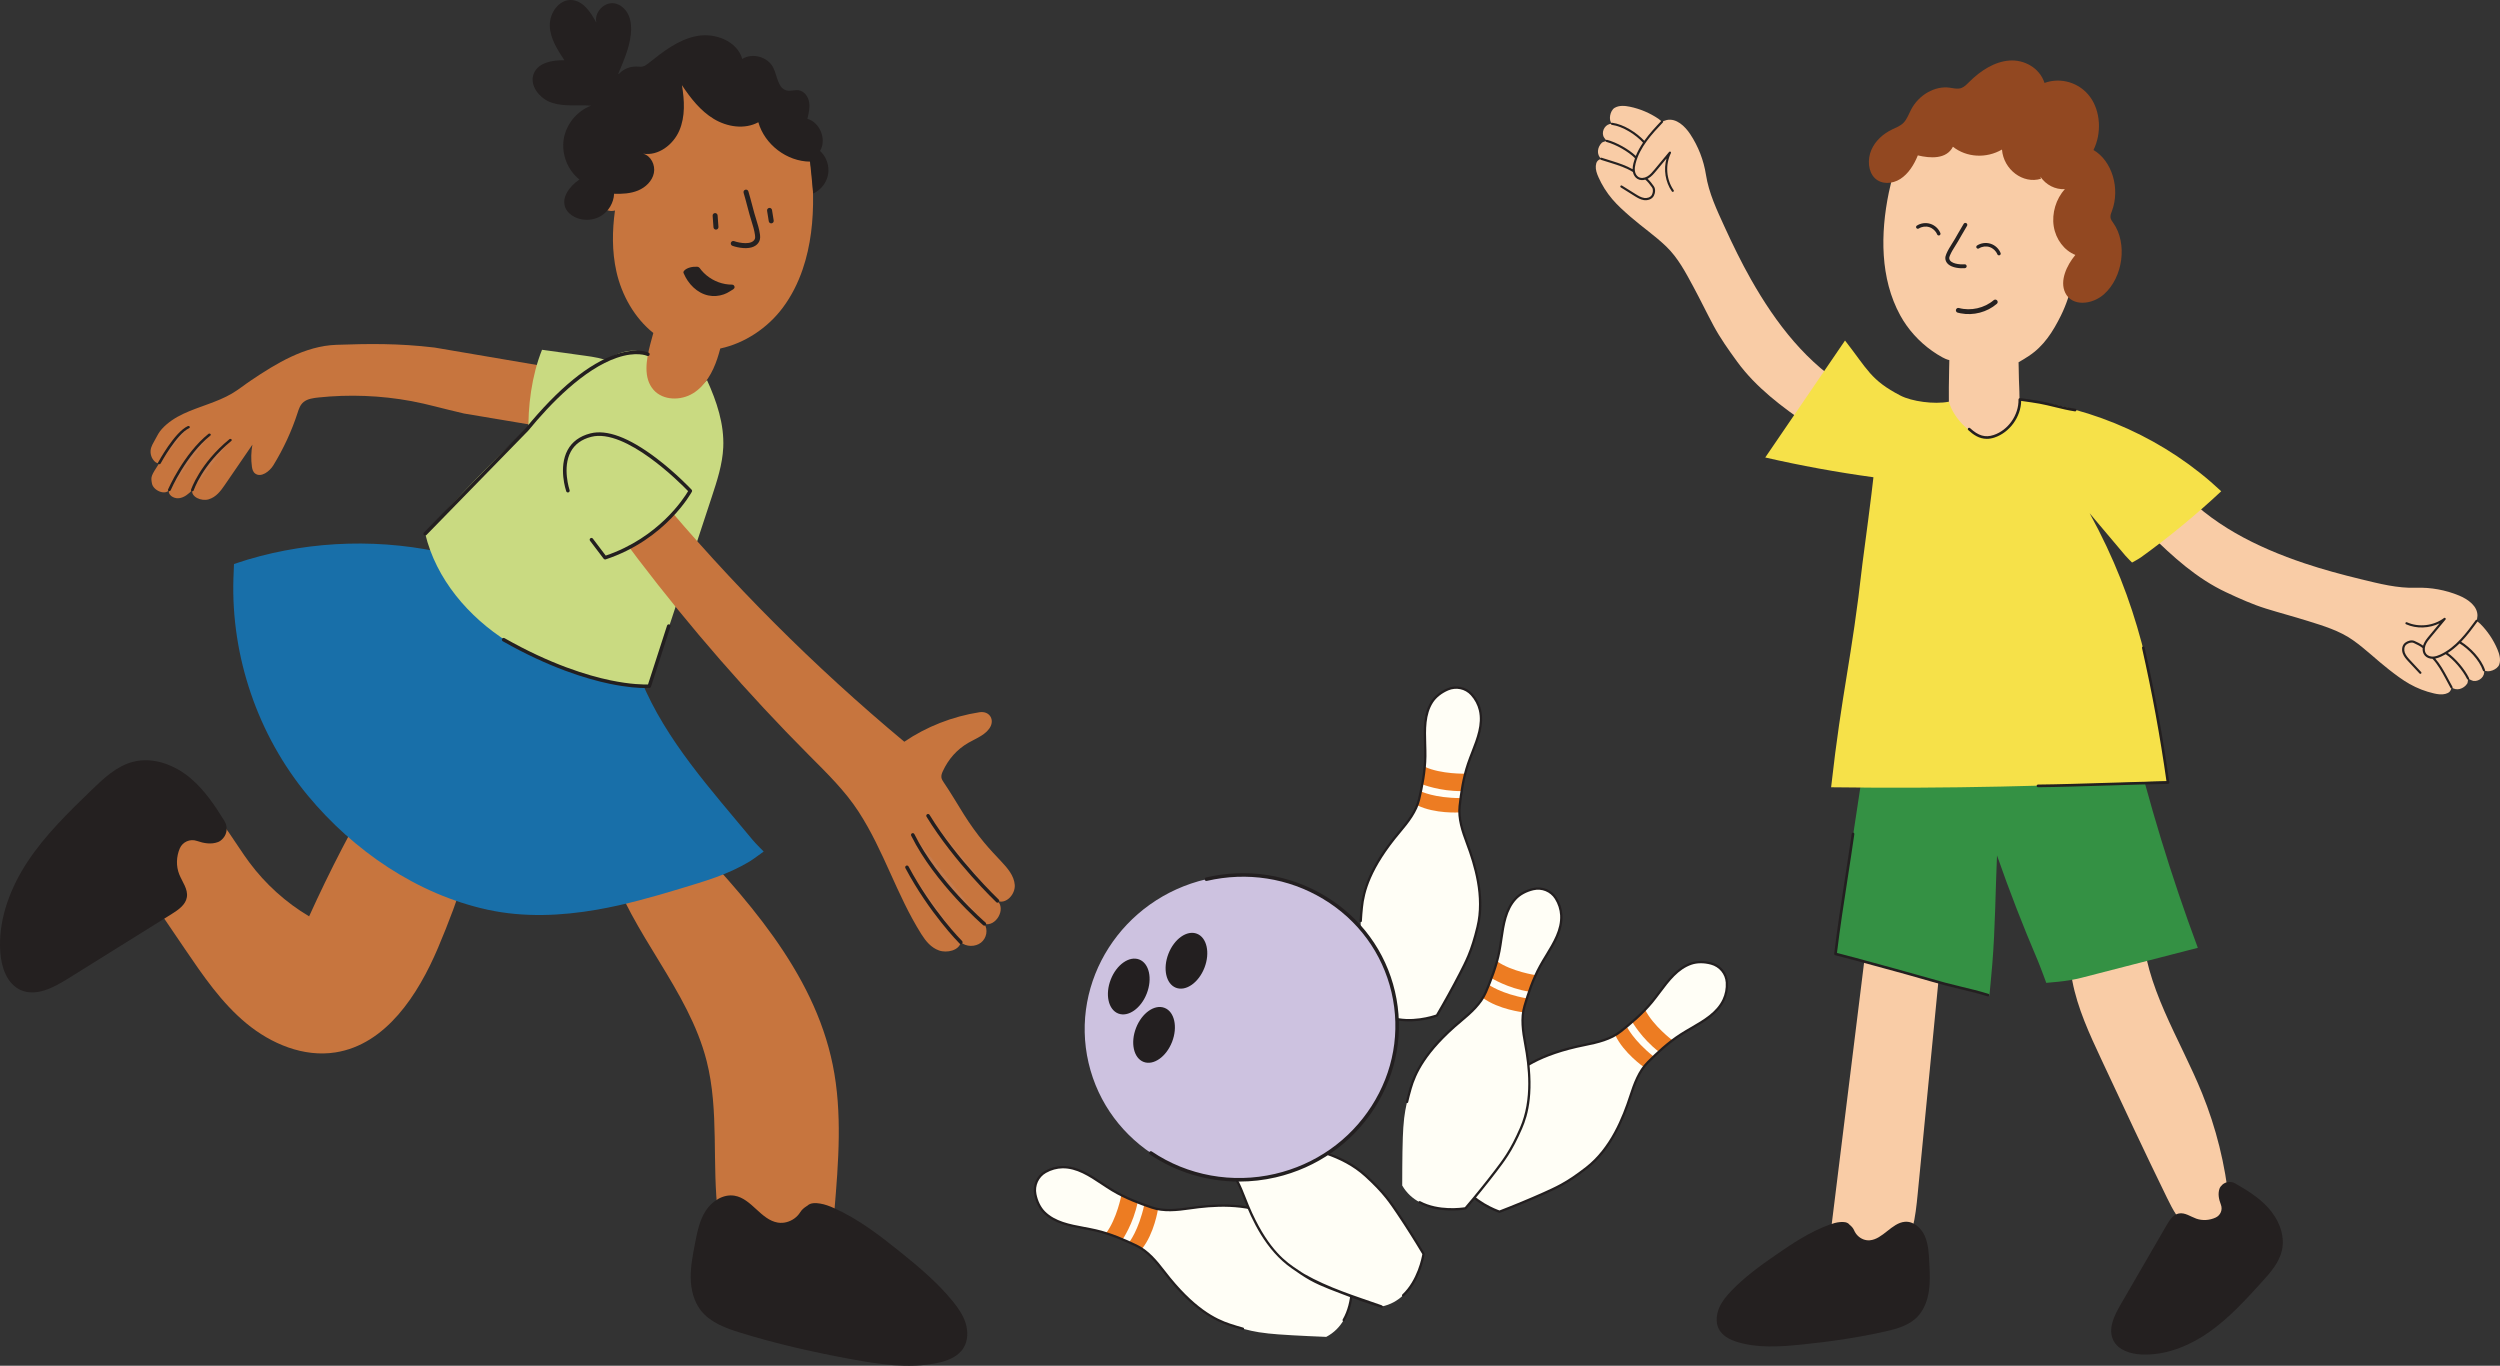 <?xml version="1.0" encoding="UTF-8"?>
<svg id="Layer_2" xmlns="http://www.w3.org/2000/svg" viewBox="0 0 2500 1365.72">
  <rect x="0" y="0" width="2500" height="1365.72" fill="#333333" stroke="none"/>
  <defs>
    <style>
      .cls-1 {
        fill: #c7753e;
      }

      .cls-2 {
        fill: #f9cca6;
      }

      .cls-3 {
        fill: #186fa9;
      }

      .cls-4 {
        fill: #231f20;
      }

      .cls-5 {
        fill: #924821;
      }

      .cls-6 {
        fill: #349144;
      }

      .cls-7 {
        fill: #252121;
      }

      .cls-8 {
        fill: #ed7c22;
      }

      .cls-9 {
        fill: #c57b4d;
      }

      .cls-10 {
        fill: #242020;
      }

      .cls-11 {
        fill: #c9da81;
      }

      .cls-12 {
        fill: #f6e149;
      }

      .cls-13 {
        fill: #242021;
      }

      .cls-14 {
        fill: #fffef6;
      }

      .cls-15 {
        fill: #cdc2e0;
      }
    </style>
  </defs>
  <g id="Layer_1-2" data-name="Layer_1">
    <g>
      <g>
        <g>
          <path class="cls-1" d="M464.08,413.52c-22.13-5.07-36.35-9.4-52.7-12.42-30.46-5.63-62.06-6.87-93.01-3.61-5.26.55-10.86,1.38-14.68,4.46-3.54,2.85-4.87,7.06-6.15,11.03-5.87,18.08-13.99,35.63-24.18,52.3-3.67,6-12.27,12.73-18.24,8.22-2.26-1.71-2.88-4.45-3.23-6.99-.99-7.27-.81-14.65.53-21.88-9.22,13.46-18.44,26.93-27.67,40.39-3.98,5.81-8.56,12.06-16.08,14.3-7.52,2.24-17.98-2.67-16.32-9.23-3.65,3.59-7.78,7.41-13.34,8.12s-11.99-3.92-9.71-8.24c-4.51,5.73-16.07.31-17.35-6.47-1.34-7.07-.79-7.69,7.37-20.44-1.68.54-3.49-.49-4.66-1.63-3.06-2.97-4.38-7.05-4.05-10.97.35-4.22,2.8-7.56,4.74-11.29s3.66-7.02,6.56-10.24c5.71-6.33,13.38-11.38,21.6-15.21,15.72-7.34,33.53-11.44,48.26-20.1,6.88-4.04,12.92-8.99,19.48-13.39,24.77-16.63,53.52-34.34,85.19-35.42s61.39-1.64,98.12,2.74l112.92,19.24-9.15,59.18-74.24-12.45Z"/>
          <path class="cls-1" d="M759.53,1247.1c-3.66-.33-7.32-.75-10.96-1.26-8.4-1.19-17.36-3.21-23.03-9.52-5-5.57-6.44-13.4-7.38-20.82-6.52-51.39,1.23-104.47-11.56-154.66-18.17-71.29-75.17-127.12-97.26-197.3-2.48-7.86-4.26-17.2.78-23.73,2.96-3.84,7.71-5.82,12.33-7.3,17.69-5.68,38.26-10.28,56.35-6.02,65.99,69.57,134.78,144.36,153.93,238.32,9.76,47.9,5.73,97.41,1.66,146.13-.85,10.12-2.17,21.25-9.69,28.08-5.72,5.19-13.81,6.69-21.49,7.57-14.49,1.65-29.15,1.82-43.67.52Z"/>
          <path class="cls-1" d="M133.22,870.22c-3.46-6.9-6.26-14.07-7.92-21.63-4.03-18.38.24-39.88,15.27-51.2,19.01-14.31,47.4-6.94,65.43,8.59,18.03,15.53,29.15,37.37,43.36,56.46,16.12,21.67,36.55,40.11,59.76,53.92,20.64-45.6,43.71-90.1,69.09-133.24,12.61-21.43,30.17-45.1,55.03-44.93,26.24.18,43.24,26.64,52.31,51.79-8.19,53.43-26.45,108.16-47.56,157.92-19.92,46.96-52.08,96.52-102.46,104.49-31.84,5.04-64.36-8.51-89.19-29.06-24.83-20.55-43.28-47.6-61.39-74.27-11.42-16.82-22.84-33.63-34.26-50.45-6.23-9.17-12.53-18.51-17.48-28.4Z"/>
          <path class="cls-3" d="M449.5,554.39c44.76,64.33,114.92,110.47,191.73,126.08,24.78,60.22,69.91,109.28,111.41,159.46,3.01,3.64,11.04,11.58,11.04,11.58,0,0-10.57,7.89-14.2,10.06-22.42,13.4-44.8,19.64-69.35,27.11-27.28,8.31-54.8,16.04-82.91,20.96-36.17,6.33-73.59,7.92-109.47.11-70.84-15.42-134.41-59.19-180.04-114.31-49.86-60.22-76.8-138.96-74.28-217.1.15-4.52.55-14.28.55-14.28,0,0,9.67-3.26,13.68-4.45,65.37-19.44,135.88-21.28,202.17-5.28"/>
          <path class="cls-11" d="M593.18,422.74c-19.79,10.06-42.61,14.19-64.65,11.39-.91-27.45,3.24-58.85,13.49-84.34,14.26,1.97,28.52,3.94,42.78,5.91,8.9,1.23,17.98,2.51,26,6.54,8.03,4.03,14.95,11.37,16.05,20.28,1.47,11.97-7.59,22.63-17.2,29.92-5.17,3.92-10.69,7.36-16.47,10.3Z"/>
          <path class="cls-11" d="M563.69,668.33c-19.51-6.82-38.29-15.44-55.79-26.46-39.38-24.78-71.9-62.86-82.69-108.12,49.67-56.02,103.12-108.69,159.87-157.52,18.57-15.98,41.04-33.16,62.83-21.96,2.23,8.46,3.13,20.54,7.87,27.89,4.74,7.36,12.42,13.37,21.16,13.84,11.66.63,21.41-8.24,30.07-15.89,9.68,21.21,17.32,44.06,16.24,67.35-.79,16.9-6.13,33.22-11.42,49.29-19.85,60.28-39.69,120.55-59.54,180.83-1.15,3.49-2.67,8.57-2.67,8.57-2.23.96-8.13.86-10.53.48-25.53-4.07-51.03-9.79-75.42-18.31Z"/>
          <path class="cls-1" d="M609.45,498.52c-8.57-4.11-8.58-17.85-1.31-23.97s18.44-5.46,26.83-.98,14.63,12.01,20.71,19.32c75.09,90.28,158.42,173.69,248.63,248.85,21.97-15,48.07-25.26,75.05-29.49,9.51-1.49,14.78,6.26,11.38,13.8-1.81,4.01-5.54,7.24-9.6,9.78-4.06,2.54-8.53,4.52-12.7,6.92-11.48,6.61-20.03,16.38-25.57,28.36-.93,2.01-1.78,4.19-1.46,6.38.27,1.85,1.36,3.48,2.41,5.02,7.13,10.48,13.39,21.31,20.12,32.03,6.11,9.74,13.12,19.51,20.48,28.34,5.21,6.25,10.89,12.25,16.48,18.19,6.43,6.83,13.18,14.47,13.85,23.83s-8.56,19.55-17.24,16.01c8.64,8.37-1.65,26.08-13.14,22.99,3.83,5.76,2.31,14.24-3.37,18.71s-14.91,4.34-20.2-.37c-1.67,8.25-13.88,11.03-21.81,8.21s-13.24-9.3-17.71-16.42c-25-39.82-37.1-82.84-62.66-122.29-13.64-21.05-31.83-38.69-49.53-56.47-61.37-61.67-118.65-127.4-171.36-196.63-17.07-22.42-34.46-47.7-32.99-75.84"/>
          <path class="cls-1" d="M778.08,92.14c-8.85-8.97-19.79-15.87-31.77-19.81-13.63-4.48-30.59-5.19-44.62-2.11-14.67,3.22-27.62,12.04-38.21,22.41-3.55,3.48-6.89,7.19-9.99,11.08-15.27,19.1-23.63,42.75-30.01,66.36-6.74-5.02-17.7-2.82-23.53,3.24s-7.28,15.54-4.75,23.55c2.67,8.45,11.33,16.26,19.78,13.61-2.82,20.41-3.04,41.02,1.42,61.06,5.28,23.71,18.21,46.51,36.93,61.46-1.07,3.62-2.03,7.28-2.98,10.91-4.04,15.55-7.4,34.05,3.29,46.05,9.53,10.7,27.24,10.87,39.44,3.34,12.2-7.53,19.63-20.91,24.17-34.51,1.13-3.39,2.12-6.83,3.03-10.28,24.49-5.22,47.48-20.57,62.61-40.94,8.68-11.68,15.15-24.66,19.82-38.36,8-23.45,10.75-49.03,10.34-73.95-.61-37.2-8.84-76.64-34.98-103.12Z"/>
          <path class="cls-10" d="M807.34,1205.73c3.27-3.22,8.57-2.84,12.81-2.16,4.8.77,9.39,2.53,13.81,4.5,24.18,10.77,45.41,27.08,66.03,43.67,18.71,15.05,37.26,30.57,52.46,49.16,5.47,6.69,10.56,13.92,13.16,22.16s2.42,17.71-2.18,25.03c-5.73,9.12-16.9,13.15-27.48,15.17-28,5.36-56.88,1.03-84.92-4.13-37.32-6.87-74.41-15.22-110.66-26.43-14.67-4.54-30.04-10.12-39.49-22.22-7.12-9.11-9.98-20.97-10.17-32.54-.19-11.56,2.09-23.01,4.28-34.37,2.19-11.33,4.42-23,10.66-32.7s17.56-17.1,28.94-15.16c17.02,2.9,26.3,24.17,43.35,26.9,5.71.91,11.66-.74,16.33-4.08,2.36-1.69,4.41-3.82,5.94-6.29s3.56-4.2,6.03-5.84c.36-.24.73-.47,1.11-.68"/>
          <path class="cls-10" d="M.02,946.48c-.57-29.98,10.89-59.5,27.46-84.64,17.72-26.89,41.06-49.52,64.2-71.91,12.16-11.76,25.09-23.97,41.48-28.16,20.11-5.14,41.76,3.16,57.58,16.6,13.87,11.78,24.11,27.08,33.71,42.61,3.35,5.41,2.89,12.42-1.28,17.22-1.53,1.76-3.29,3.17-5.15,3.86-6.84,2.56-14.16,1.28-21.22-1.16-6.79-2.35-14.28,1-17.07,7.63-3.42,8.13-3.78,17.59-.5,25.79,3.03,7.58,8.93,14.78,7.64,22.84-1.22,7.63-8.41,12.63-14.98,16.72-34.75,21.65-69.49,43.31-104.24,64.96-14.31,8.92-31.8,18.12-47.15,11.13-13.5-6.15-19.06-22.46-20.18-37.25-.16-2.08-.25-4.16-.29-6.24Z"/>
          <path class="cls-10" d="M619.13,73.67c4.45-4.69,10.95-7.35,17.4-7.13,2.12.07,4.27.43,6.33-.07,2.18-.53,4.01-1.96,5.77-3.35,14.58-11.59,29.9-23.65,48.2-27.1,18.3-3.46,40.33,5,45.43,22.92,10.28-6.45,25.72-2.06,31.07,8.83,4.08,8.32,4.54,20.81,13.6,22.77,3.8.82,7.77-.86,11.62-.31,5.6.8,9.6,6.25,10.58,11.82s-.39,11.25-1.75,16.74c12.76,3.7,19.47,20.73,12.67,32.14,6.3,5.73,9.45,14.72,8.1,23.13-1.35,8.41-7.15,15.97-14.92,19.44-1.06-10.62-2.12-21.24-3.18-31.86-23.23-.21-45.34-17.05-51.71-39.39-13.71,7.43-31.22,4.74-44.56-3.34-13.34-8.07-23.21-20.75-31.84-33.73,2.54,15.19,3.46,31.34-2.65,45.48s-21,25.46-36.2,23.01c7.88,2.08,12.43,11.38,10.79,19.37s-8.23,14.29-15.75,17.43c-7.52,3.14-15.89,3.56-24.03,3.29-.37,9.04-5.57,17.74-13.36,22.34-7.79,4.6-17.92,4.97-26.01.94-3.98-1.98-7.56-5.09-9.3-9.18-4.48-10.53,4.51-21.92,13.99-28.34-11.84-9.41-18.06-25.4-15.7-40.33,2.36-14.93,13.22-28.22,27.38-33.52-13.08-.98-26.61,1.16-39.09-2.87-12.48-4.04-23.4-17.85-18-29.8,4.8-10.63,18.73-12.99,30.4-12.73-6.97-10.51-14.18-21.75-14.62-34.35S558.72-.56,571.32.02c11.79.54,19.43,12.26,25.04,22.64-2.42-10.13,7.76-21.03,18.03-19.32,6.29,1.05,11.5,5.94,14.13,11.75s3,12.42,2.37,18.77c-1.43,14.41-7.64,27.86-13.2,41.26.03-.28.06-.55.09-.83"/>
          <path class="cls-11" d="M567.92,489.6c-4.52-13.26-6.12-27.32.9-38.94,9.17-15.17,30.2-19.48,47.25-14.62,17.05,4.86,31.04,16.78,44.45,28.37,8.48,7.33,16.96,14.66,25.43,21.99,1.84,1.59,3.75,3.3,4.9,5.38-19.25,30.18-50.95,55.29-84.99,65.53-12.21-16.8-22.92-34.69-31.97-53.38-2.21-4.56-4.3-9.39-5.99-14.34Z"/>
          <g>
            <path class="cls-9" d="M997.51,900.92s-41.54-39.48-69.48-85.15"/>
            <path class="cls-4" d="M997.51,902.69c-.44,0-.88-.16-1.22-.49-.42-.4-42.03-40.16-69.77-85.51-.51-.84-.25-1.93.59-2.44.84-.51,1.93-.25,2.44.59,27.49,44.94,68.77,84.4,69.19,84.79.71.68.74,1.8.06,2.51-.35.37-.82.55-1.29.55Z"/>
          </g>
          <g>
            <path class="cls-9" d="M984.37,923.9s-47.77-40.89-71.59-89"/>
            <path class="cls-4" d="M984.37,925.68c-.41,0-.82-.14-1.15-.43-.48-.41-48.32-41.68-72.03-89.56-.43-.88-.08-1.95.8-2.38.88-.43,1.94-.08,2.38.8,23.38,47.21,70.68,88.03,71.16,88.43.75.64.83,1.76.19,2.5-.35.41-.85.62-1.35.62Z"/>
          </g>
          <g>
            <path class="cls-9" d="M960.8,942.25s-29.63-29.53-53.84-74.97"/>
            <path class="cls-4" d="M960.8,944.03c-.45,0-.91-.17-1.25-.52-.3-.3-30.1-30.24-54.15-75.4-.46-.87-.13-1.94.73-2.4.87-.46,1.94-.13,2.4.73,23.79,44.66,53.23,74.26,53.53,74.55.69.69.7,1.82,0,2.51-.35.35-.8.52-1.26.52Z"/>
          </g>
          <path class="cls-4" d="M425.2,535.53c-.45,0-.9-.17-1.24-.5-.7-.69-.72-1.81-.03-2.51l101.63-104.17c32.86-40.04,63.4-64.98,90.8-74.13,20.86-6.96,31.86-1.76,32.32-1.54.88.43,1.24,1.5.81,2.38-.43.88-1.49,1.24-2.37.81-.21-.1-10.58-4.78-30.13,1.88-33.19,11.31-66.57,45.89-88.73,72.9-.03.04-.07.08-.1.11l-101.69,104.22c-.35.36-.81.54-1.27.54Z"/>
          <path class="cls-4" d="M605.1,559.46c-.55,0-1.07-.25-1.42-.7l-13.65-17.99c-.59-.78-.44-1.9.34-2.49.78-.59,1.9-.44,2.49.34l12.88,16.98c53.02-18.03,78.2-57.37,82.38-64.47-7.68-7.96-62.54-63.2-96.98-54.28-9.55,2.47-16.41,7.48-20.4,14.89-8.63,16.01-1.22,38.15-1.15,38.37.32.93-.18,1.94-1.11,2.26-.93.32-1.94-.18-2.26-1.11-.33-.96-7.97-23.84,1.38-41.2,4.48-8.31,12.09-13.91,22.64-16.64,16.47-4.26,38.58,3.96,65.72,24.44,20,15.09,35.5,31.63,35.65,31.8.52.55.63,1.38.27,2.05-.25.47-25.93,47.7-86.23,67.68-.18.06-.37.09-.56.09Z"/>
          <path class="cls-4" d="M645.4,688.05c-5.88,0-17.98-.58-35.57-4.23-23.11-4.8-60.44-16.08-107.07-42.58-.85-.48-1.15-1.57-.67-2.42.48-.85,1.57-1.15,2.42-.67,46.12,26.21,83.01,37.38,105.83,42.14,20.67,4.31,33.84,4.28,37.68,4.15l19.04-58.87c.3-.93,1.3-1.45,2.24-1.14.93.3,1.45,1.3,1.14,2.24l-19.42,60.04c-.22.68-.83,1.16-1.54,1.22-.17.01-1.56.12-4.09.12Z"/>
          <g>
            <path class="cls-7" d="M743.23,248.05c-4.1-.28-8.11-1.27-10.81-2.24-1.3-.47-1.97-1.89-1.5-3.19.47-1.3,1.89-1.97,3.19-1.5,5.56,2,17.94,4.12,20.69-2.11.49-1.11.38-2.59.18-4.03-.64-4.75-2.05-9.28-3.55-14.07-.64-2.06-1.31-4.2-1.9-6.33-.76-2.75-1.49-5.5-2.21-8.26-1.17-4.44-2.37-9.03-3.72-13.49-.4-1.32.35-2.71,1.67-3.11,1.32-.4,2.71.35,3.11,1.67,1.37,4.54,2.59,9.18,3.77,13.66.72,2.73,1.44,5.47,2.19,8.2.57,2.06,1.22,4.15,1.86,6.18,1.49,4.78,3.04,9.73,3.73,14.89.28,2.06.43,4.47-.56,6.71-1.37,3.11-4.76,6.86-13.09,7.1-1.01.03-2.03,0-3.05-.07Z"/>
            <path class="cls-7" d="M771.06,223.36c-1.13-.08-2.1-.92-2.29-2.09l-1.69-10.49c-.22-1.36.71-2.64,2.07-2.86,1.36-.22,2.64.71,2.86,2.07l1.69,10.49c.22,1.36-.71,2.64-2.07,2.86-.19.03-.38.04-.57.03Z"/>
            <path class="cls-7" d="M715.79,229.61c-1.22-.08-2.22-1.05-2.31-2.31l-.85-11.55c-.1-1.37.93-2.57,2.3-2.67,1.38-.1,2.57.93,2.67,2.3l.85,11.55c.1,1.37-.93,2.57-2.3,2.67-.12,0-.24,0-.36,0Z"/>
            <path class="cls-7" d="M730.03,291.27c-1.95,1.29-4.06,2.33-6.26,3.11-4.91,1.74-10.3,2.17-15.41,1.09-11.24-2.36-20.2-11.54-24.66-22.12-.16-.37-.31-.76-.29-1.17.03-.53.35-1,.7-1.41,2.89-3.31,8.97-4.32,13.15-4.01,2.16.16,2.76,1.85,4.15,3.51,1.53,1.84,3.24,3.52,5.08,5.05,7.11,5.87,16.31,9.37,25.57,9.31,1.38-.01,2.5,1.1,2.51,2.48.02,2.02-2.63,2.84-4.03,3.82-.17.12-.34.23-.51.35Z"/>
          </g>
          <g>
            <path class="cls-9" d="M192.35,490.1s8.28-25.64,38.02-50.03"/>
            <path class="cls-10" d="M192.35,491.27c-.12,0-.24-.01-.37-.04-.74-.17-1.18-.81-.98-1.44.08-.26,8.72-26.23,38.39-50.57.55-.45,1.43-.44,1.97.02.54.46.53,1.2-.02,1.66-29.09,23.86-37.56,49.25-37.64,49.5-.17.52-.73.86-1.34.86Z"/>
          </g>
          <g>
            <path class="cls-9" d="M169.3,489.98s15.23-35.36,40.1-55.25"/>
            <path class="cls-10" d="M169.3,491.15c-.16,0-.32-.02-.47-.07-.72-.22-1.1-.89-.84-1.5.15-.36,15.63-35.85,40.45-55.7.56-.45,1.44-.43,1.97.04.53.47.51,1.21-.05,1.66-24.34,19.47-39.6,54.44-39.75,54.8-.21.48-.74.77-1.31.77Z"/>
          </g>
          <g>
            <path class="cls-9" d="M159.33,463.06s16.13-29.88,29.11-35.91"/>
            <path class="cls-10" d="M159.33,464.23c-.19,0-.39-.03-.57-.11-.7-.27-1.01-.96-.69-1.55.67-1.23,16.47-30.3,29.7-36.45.67-.31,1.52-.11,1.89.46.37.57.13,1.28-.54,1.59-12.43,5.78-28.36,35.08-28.52,35.37-.23.43-.74.69-1.27.69Z"/>
          </g>
        </g>
        <g>
          <g>
            <path class="cls-14" d="M1326.23,1336.88s-32.02-1.25-48-2.51c-6.45-.51-12.91-1.09-19.3-2.12-9.96-1.6-19.7-4.39-29.28-7.55-27.09-8.95-48.13-30.42-65.5-53.05-7.77-10.12-16.26-20.51-27.78-26-13.05-6.23-26.45-11.92-40.53-15.19-18.06-4.19-38.54-5.07-51.63-18.2-4.59-4.61-7.56-11.15-8.9-17.96-1.74-8.88,2.24-17.87,10.1-22.36,5.2-2.97,11.12-4.66,17.1-4.75,18.54-.28,33.83,13.38,49.69,22.97,12.37,7.48,25.95,12.75,39.64,17.38,12.09,4.09,25.41,2.58,38.04.74,28.23-4.11,58.29-4.81,83.94,7.67,9.07,4.41,18,9.21,26.25,15.01,5.3,3.72,10.33,7.81,15.31,11.94,12.33,10.23,24.38,20.8,36.15,31.68,0,0,6.69,45.55-25.31,62.31Z"/>
            <path class="cls-8" d="M1121.36,1195.21s-4.45,23.57-15.34,38.03c0,0,13.68,4.77,16.59,6.16,0,0,10.68-15.67,15.03-37.02,0,0-15.12-6.61-16.27-7.18Z"/>
            <path class="cls-8" d="M1129.18,1242.29s9.46-11.83,15.08-37.43c0,0,6.47,2.49,13.75,4.25,0,0-3.72,24.49-16.04,39.71l-12.79-6.53Z"/>
            <path class="cls-4" d="M1348.12,1313.64c-.97,2.38-2.1,4.73-3.44,7.01-.32.55-1.03.74-1.59.42-.55-.32-.74-1.03-.42-1.59,10.5-17.98,8.16-41.05,7.76-44.35-11.6-10.72-23.64-21.26-35.79-31.35-4.48-3.72-9.72-8.01-15.24-11.89-7.11-4.99-15.15-9.59-26.09-14.91-27.9-13.58-60.88-10.82-83.27-7.57-12.83,1.87-26.38,3.34-38.58-.79-12.3-4.17-26.66-9.5-39.87-17.49-3.46-2.09-6.94-4.41-10.3-6.64-12.1-8.05-24.61-16.37-38.77-16.16-5.7.09-11.42,1.68-16.55,4.6-7.36,4.2-11.19,12.69-9.53,21.13,1.38,7.03,4.42,13.19,8.58,17.36,10,10.03,24.77,12.79,39.05,15.46,3.97.74,8.08,1.51,12.02,2.42,15.04,3.49,29.05,9.68,40.77,15.28,11.62,5.55,20.3,16.06,28.2,26.34,28.75,37.46,50.83,47.99,64.94,52.66,4.87,1.61,9.2,2.92,13.22,4.02.62.17.98.81.82,1.42-.17.62-.81.98-1.42.82-4.07-1.11-8.43-2.43-13.34-4.06-30.07-9.94-52.1-35.26-66.06-53.45-8.04-10.48-16.19-20.33-27.36-25.66-11.61-5.54-25.48-11.67-40.29-15.11-3.88-.9-7.97-1.66-11.92-2.4-14.63-2.73-29.76-5.56-40.27-16.11-4.48-4.49-7.75-11.08-9.22-18.56-1.85-9.41,2.44-18.89,10.66-23.59,5.46-3.12,11.57-4.81,17.66-4.91,14.89-.23,27.7,8.3,40.09,16.55,3.35,2.23,6.8,4.53,10.22,6.59,13.02,7.87,27.23,13.15,39.41,17.28,11.72,3.97,24.43,2.59,37.5.69,47.36-6.89,70.97,1.14,84.61,7.78,11.05,5.37,19.19,10.03,26.41,15.1,5.59,3.93,10.87,8.25,15.39,12,12.29,10.2,24.47,20.88,36.19,31.72.19.18.32.42.36.68.14.94,2.92,20.81-4.56,39.24Z"/>
          </g>
          <g>
            <path class="cls-14" d="M1381.62,1306.51s-30.36-10.26-45.32-16c-6.05-2.32-12.07-4.7-17.91-7.5-9.1-4.35-17.65-9.79-25.94-15.53-23.45-16.25-37.55-42.8-47.8-69.43-4.58-11.91-9.79-24.27-19.28-32.8-10.75-9.67-21.99-18.93-34.57-26.05-16.13-9.13-35.53-15.77-44.36-32.07-3.1-5.72-4.1-12.84-3.45-19.74.85-9.01,7.2-16.5,16.01-18.58,5.82-1.37,11.99-1.32,17.75.28,17.86,4.98,28.66,22.41,41.15,36.1,9.75,10.68,21.28,19.57,33.1,27.9,10.43,7.35,23.64,9.67,36.27,11.48,28.24,4.06,57.26,11.89,78.33,31.12,7.45,6.8,14.65,13.93,20.92,21.83,4.03,5.07,7.7,10.41,11.3,15.79,8.93,13.31,17.5,26.85,25.7,40.62,0,0-6.48,45.58-41.91,52.59Z"/>
            <path class="cls-8" d="M1225.26,1112.64s-10.94,21.34-25.49,32.13c0,0,11.77,8.44,14.16,10.61,0,0,14.68-12,24.89-31.25,0,0-12.63-10.62-13.57-11.49Z"/>
            <path class="cls-8" d="M1219.42,1160.01s12.43-8.66,25.06-31.63c0,0,5.5,4.22,11.98,7.97,0,0-10.51,22.44-26.62,33.54l-10.42-9.89Z"/>
          </g>
          <g>
            <path class="cls-14" d="M1370.62,1004.07s-5.63-31.55-7.81-47.42c-.88-6.41-1.69-12.85-2.06-19.31-.57-10.07.07-20.18,1.12-30.21,2.95-28.38,19.42-53.52,37.81-75.33,8.23-9.75,16.55-20.27,19.46-32.7,3.29-14.08,5.99-28.39,6.17-42.84.23-18.54-3.29-38.74,6.73-54.33,3.52-5.47,9.27-9.77,15.64-12.53,8.3-3.6,17.93-1.64,24,5.08,4.01,4.44,6.93,9.86,8.3,15.69,4.24,18.05-5.83,35.91-11.81,53.46-4.66,13.69-6.9,28.07-8.5,42.44-1.41,12.68,2.92,25.38,7.41,37.32,10.05,26.7,17.17,55.91,10.46,83.64-2.37,9.8-5.15,19.55-9.05,28.85-2.5,5.97-5.42,11.76-8.39,17.51-7.36,14.23-15.1,28.27-23.21,42.08,0,0-43.06,16.28-66.28-11.39Z"/>
            <path class="cls-8" d="M1465.19,773.65s-23.98.69-40.43-6.85c0,0-1.73,14.38-2.47,17.52,0,0,17.59,7.08,39.38,6.76,0,0,3.22-16.19,3.53-17.43Z"/>
            <path class="cls-8" d="M1420.87,791.35s13.58,6.72,39.78,6.72c0,0-1.05,6.85-1.21,14.34,0,0-24.72,1.6-42.22-7.17l3.65-13.89Z"/>
            <path class="cls-4" d="M1398,1020.49c-2.53-.43-5.07-1.04-7.58-1.86-.61-.2-.94-.85-.75-1.46.2-.61.85-.95,1.46-.75,19.81,6.41,41.84-.81,44.98-1.91,7.99-13.62,15.71-27.64,22.97-41.67,2.67-5.17,5.75-11.21,8.35-17.43,3.36-8.01,6.13-16.86,8.99-28.67,7.29-30.16-2.45-61.79-10.42-82.96-4.57-12.14-8.91-25.06-7.48-37.86,1.44-12.91,3.58-28.08,8.56-42.69,1.3-3.82,2.82-7.72,4.29-11.48,5.28-13.54,10.73-27.54,7.49-41.33-1.3-5.55-4.08-10.8-8.04-15.18-5.68-6.29-14.79-8.21-22.68-4.79-6.57,2.85-11.94,7.14-15.13,12.1-7.66,11.92-7.2,26.93-6.75,41.46.12,4.04.25,8.22.2,12.26-.19,15.43-3.24,30.45-6.2,43.09-2.93,12.54-11.34,23.27-19.7,33.18-30.45,36.1-36.01,59.92-37.55,74.7-.53,5.1-.89,9.61-1.1,13.78-.03.64-.58,1.13-1.22,1.1-.64-.03-1.13-.58-1.1-1.22.21-4.21.57-8.76,1.11-13.9,3.27-31.5,23.3-58.44,38.08-75.96,8.52-10.1,16.4-20.16,19.22-32.21,2.93-12.53,5.95-27.38,6.14-42.59.05-3.99-.08-8.14-.2-12.16-.46-14.88-.93-30.26,7.12-42.79,3.43-5.34,9.17-9.94,16.16-12.97,8.8-3.82,18.98-1.66,25.32,5.37,4.21,4.67,7.18,10.27,8.57,16.2,3.41,14.49-2.18,28.84-7.59,42.71-1.46,3.74-2.97,7.62-4.25,11.39-4.91,14.4-7.02,29.41-8.45,42.2-1.37,12.3,2.69,24.42,7.35,36.78,16.86,44.79,14.07,69.58,10.5,84.32-2.89,11.94-5.69,20.89-9.1,29.03-2.64,6.3-5.74,12.38-8.43,17.6-7.34,14.19-15.16,28.37-23.24,42.14-.13.23-.34.4-.59.5-.89.34-19.71,7.31-39.31,3.94Z"/>
          </g>
          <path class="cls-4" d="M1424.53,1253.33c-8.17-13.72-16.83-27.4-25.73-40.67-3.27-4.87-7.11-10.52-11.36-15.87-5.48-6.9-11.98-13.68-21.05-21.96-11.2-10.23-31.58-24.61-78.95-31.42-13.08-1.88-25.65-4.16-35.77-11.28-10.52-7.41-22.65-16.5-32.91-27.73-2.69-2.95-5.35-6.13-7.93-9.21-9.55-11.42-19.43-23.22-33.77-27.22-5.87-1.64-12.21-1.74-18.33-.29-9.21,2.17-16,10.05-16.9,19.6-.71,7.58.56,14.83,3.58,20.41,7.09,13.09,20.8,20.09,34.06,26.85,3.58,1.83,7.28,3.72,10.75,5.68,13.24,7.49,24.8,17.3,34.37,25.9,9.2,8.28,14.22,20.03,18.97,32.36,8.23,21.39,22.19,51.92,48.22,69.96,5.93,4.11,11.95,8.35,18.25,11.86,6.11,3.4,12.55,6.18,19.04,8.76,4.33,1.72,8.7,3.36,13.04,5.04,12.69,4.9,25.54,9.38,38.53,13.42.8.25,1.88.38,2.26-.36.46-.9-.72-1.74-1.68-2.07-13.06-4.58-26.21-8.9-39.15-13.82-12.95-4.92-25.72-10.43-37.76-17.32-2.1-1.2-4.08-2.61-6.1-3.95-1.72-1.14-3.4-2.33-5.11-3.47-12.21-8.47-30.41-24.82-47.38-68.89-4.66-12.1-10.01-24.64-19.58-33.25-9.66-8.69-21.34-18.59-34.78-26.19-3.51-1.99-7.24-3.89-10.84-5.73-12.94-6.6-26.33-13.43-33.08-25.89-2.81-5.18-3.98-11.96-3.31-19.08.8-8.56,6.88-15.62,15.12-17.56,5.74-1.35,11.68-1.26,17.17.27,13.65,3.8,23.29,15.33,32.61,26.48,2.59,3.1,5.28,6.31,8,9.29,10.41,11.4,22.67,20.58,33.29,28.06,10.53,7.42,23.94,9.84,36.78,11.68,22.39,3.22,54.8,9.91,77.72,30.83,8.98,8.2,15.39,14.89,20.8,21.69,4.19,5.28,8,10.88,11.25,15.72,8.8,13.12,17.36,26.64,25.45,40.2-.55,3.28-4.84,26.07-20,40.34-.47.44-.49,1.17-.05,1.64.44.47,1.17.49,1.64.05,1.93-1.81,3.68-3.75,5.28-5.75,12.4-15.55,15.35-35.4,15.49-36.35.04-.26-.02-.53-.15-.76Z"/>
          <g>
            <ellipse class="cls-15" cx="1240.9" cy="1027.42" rx="156.41" ry="152.18" transform="translate(-200.7 308.23) rotate(-13.11)"/>
            <ellipse class="cls-4" cx="1186.38" cy="960.63" rx="28.98" ry="19.32" transform="translate(-138.99 1718.06) rotate(-68.74)"/>
            <ellipse class="cls-4" cx="1154.01" cy="1034.78" rx="28.98" ry="19.32" transform="translate(-228.74 1735.15) rotate(-68.74)"/>
            <ellipse class="cls-4" cx="1128.71" cy="986.4" rx="28.98" ry="19.32" transform="translate(-199.78 1680.74) rotate(-68.74)"/>
            <path class="cls-4" d="M1239.11,1181.58c-31.7,0-62.93-9.31-89.26-27.12-.81-.55-1.03-1.65-.48-2.47.55-.81,1.65-1.03,2.47-.48,35.7,24.14,80.6,32.3,123.18,22.38,40.24-9.37,74.51-33.42,96.52-67.73,21.99-34.29,29.09-74.71,19.98-113.83-9.11-39.12-33.34-72.25-68.21-93.29-34.89-21.05-76.27-27.49-116.51-18.12-.95.22-1.91-.37-2.13-1.33-.22-.96.37-1.91,1.33-2.13,41.14-9.58,83.46-3,119.15,18.53,35.71,21.54,60.51,55.47,69.84,95.53,9.33,40.06,2.07,81.45-20.45,116.56-22.5,35.09-57.56,59.69-98.7,69.27-12.14,2.83-24.46,4.22-36.71,4.22Z"/>
          </g>
          <g>
            <path class="cls-14" d="M1454.82,1161.46s15.27-28.17,23.47-41.94c3.31-5.56,6.69-11.1,10.44-16.38,5.84-8.22,12.65-15.73,19.72-22.92,20-20.34,48.56-29.73,76.54-35.3,12.51-2.49,25.58-5.52,35.6-13.42,11.35-8.95,22.39-18.45,31.54-29.64,11.74-14.35,21.58-32.33,39.15-38.27,6.17-2.08,13.35-1.86,20.04-.04,8.74,2.36,15.04,9.91,15.59,18.94.36,5.97-.73,12.04-3.3,17.44-7.94,16.75-26.95,24.43-42.57,34.42-12.18,7.79-22.9,17.64-33.12,27.87-9.01,9.03-13.55,21.66-17.48,33.8-8.8,27.14-21.45,54.41-43.99,71.9-7.97,6.18-16.22,12.07-25.06,16.91-5.68,3.11-11.57,5.81-17.48,8.46-14.63,6.53-29.43,12.68-44.39,18.42,0,0-43.81-14.13-44.71-50.24Z"/>
            <path class="cls-8" d="M1672.45,1040.32s-19.17-14.41-27.33-30.58c0,0-10.32,10.16-12.86,12.15,0,0,9.33,16.5,26.56,29.84,0,0,12.61-10.64,13.63-11.42Z"/>
            <path class="cls-8" d="M1626.77,1026.52s6.42,13.72,26.91,30.07c0,0-5.09,4.7-9.89,10.45,0,0-20.32-14.17-28.53-31.94l11.51-8.58Z"/>
            <path class="cls-4" d="M1465.98,1191.36c-1.71-1.92-3.31-3.97-4.77-6.18-.35-.53-.21-1.25.33-1.61.53-.35,1.26-.21,1.61.33,11.48,17.37,33.21,25.47,36.35,26.56,14.74-5.67,29.52-11.8,43.94-18.24,5.32-2.38,11.49-5.18,17.4-8.41,7.62-4.17,15.31-9.35,24.91-16.81,24.51-19.03,36.62-49.83,43.59-71.34,4-12.34,8.66-25.14,17.76-34.26,9.18-9.19,20.31-19.71,33.31-28.03,3.4-2.18,7.02-4.27,10.51-6.3,12.57-7.29,25.57-14.83,31.63-27.64,2.44-5.15,3.55-10.99,3.19-16.88-.52-8.45-6.44-15.64-14.74-17.89-6.91-1.87-13.79-1.86-19.37.02-13.42,4.53-22.43,16.56-31.14,28.2-2.42,3.24-4.93,6.58-7.49,9.71-9.78,11.95-21.52,21.78-31.72,29.82-10.12,7.97-23.38,11.11-36.1,13.65-46.31,9.23-65.52,24.38-75.94,34.98-3.6,3.66-6.69,6.96-9.45,10.09-.42.48-1.16.53-1.64.1-.48-.42-.53-1.16-.1-1.64,2.79-3.16,5.91-6.49,9.54-10.18,22.21-22.58,54.66-31.15,77.14-35.63,12.96-2.58,25.39-5.53,35.11-13.19,10.1-7.96,21.73-17.69,31.37-29.46,2.53-3.09,5.02-6.41,7.42-9.63,8.92-11.92,18.15-24.24,32.25-29,6.01-2.03,13.37-2.05,20.72-.06,9.26,2.51,15.87,10.54,16.45,19.99.38,6.28-.79,12.5-3.41,18.01-6.38,13.45-19.69,21.18-32.57,28.65-3.48,2.02-7.07,4.1-10.43,6.25-12.82,8.2-23.83,18.61-32.92,27.72-8.74,8.76-13.12,20.77-17.2,33.33-14.76,45.53-32.4,63.16-44.38,72.46-9.71,7.53-17.48,12.78-25.22,17.01-5.99,3.28-12.21,6.1-17.57,8.5-14.59,6.52-29.54,12.72-44.45,18.44-.25.09-.52.1-.77.02-.91-.29-19.96-6.58-33.18-21.44Z"/>
          </g>
          <g>
            <path class="cls-14" d="M1402.22,1185.47s-.03-32.05.6-48.06c.25-6.47.58-12.94,1.35-19.37,1.2-10.01,3.6-19.86,6.38-29.55,7.87-27.42,28.48-49.3,50.4-67.56,9.81-8.16,19.84-17.06,24.88-28.79,5.7-13.28,10.86-26.9,13.57-41.1,3.47-18.21,3.53-38.71,16.13-52.31,4.42-4.77,10.84-8,17.59-9.61,8.8-2.09,17.94,1.52,22.74,9.2,3.17,5.07,5.1,10.93,5.43,16.9,1.02,18.51-12.02,34.33-20.98,50.57-6.98,12.66-11.7,26.43-15.79,40.3-3.61,12.24-1.56,25.5.77,38.04,5.22,28.05,7.13,58.05-4.33,84.18-4.05,9.24-8.49,18.35-13.95,26.82-3.51,5.44-7.39,10.63-11.33,15.78-9.74,12.73-19.81,25.19-30.21,37.38,0,0-45.24,8.5-63.27-22.81Z"/>
            <path class="cls-8" d="M1535.63,975.13s-23.73-3.51-38.61-13.82c0,0-4.22,13.85-5.5,16.82,0,0,16.08,10.05,37.59,13.54,0,0,6-15.37,6.52-16.54Z"/>
            <path class="cls-8" d="M1488.9,984.81s12.19,8.99,38,13.58c0,0-2.23,6.56-3.7,13.91,0,0-24.62-2.75-40.31-14.44l6.02-13.04Z"/>
            <path class="cls-4" d="M1426.31,1206.42c-2.41-.87-4.81-1.91-7.14-3.15-.57-.3-.78-1-.48-1.57.3-.57,1-.78,1.57-.48,18.38,9.78,41.34,6.52,44.62,5.99,10.25-12.02,20.31-24.46,29.9-37.01,3.54-4.63,7.62-10.03,11.27-15.7,4.71-7.3,8.98-15.52,13.86-26.66,12.46-28.42,8.39-61.27,4.25-83.5-2.37-12.75-4.39-26.23-.75-38.58,3.67-12.46,8.44-27.02,15.89-40.53,1.95-3.54,4.13-7.11,6.23-10.56,7.56-12.41,15.38-25.24,14.6-39.39-.31-5.69-2.13-11.35-5.26-16.35-4.49-7.18-13.12-10.67-21.49-8.68-6.97,1.66-13.01,4.95-17.01,9.27-9.63,10.39-11.8,25.26-13.9,39.64-.58,4-1.19,8.14-1.94,12.1-2.89,15.16-8.52,29.41-13.64,41.35-5.08,11.84-15.24,20.93-25.2,29.22-36.29,30.21-45.93,52.7-50.03,66.99-1.41,4.93-2.56,9.31-3.49,13.37-.14.62-.77,1.01-1.39.87-.63-.14-1.01-.77-.87-1.39.94-4.11,2.1-8.52,3.52-13.49,8.73-30.44,33.16-53.46,50.78-68.13,10.15-8.45,19.67-16.98,24.55-28.35,5.08-11.82,10.65-25.92,13.5-40.86.75-3.92,1.35-8.03,1.93-12,2.15-14.73,4.37-29.96,14.49-40.88,4.31-4.65,10.77-8.19,18.18-9.95,9.33-2.22,18.98,1.69,23.99,9.71,3.33,5.33,5.27,11.37,5.61,17.45.82,14.87-7.19,28.01-14.94,40.72-2.09,3.43-4.25,6.98-6.18,10.47-7.35,13.32-12.06,27.73-15.7,40.07-3.5,11.87-1.62,24.51.8,37.5,8.77,47.05,1.68,70.96-4.4,84.86-4.93,11.25-9.26,19.58-14.04,26.99-3.7,5.74-7.81,11.19-11.38,15.85-9.71,12.69-19.89,25.28-30.25,37.43-.17.2-.41.34-.67.39-.93.18-20.68,3.75-39.39-3Z"/>
          </g>
        </g>
      </g>
      <g>
        <g>
          <path class="cls-2" d="M2052.78,132.18c-24.53-38.83-84.43-49.38-120.84-21.28-24.91,19.22-36.75,50.81-43.1,81.55-8.49,41.12-8.79,85.93,11.34,122.82,7.71,14.13,18.86,26.4,32.01,35.7,3.21,2.27,6.55,4.37,10.01,6.26,4.52,2.48,7.14,2.89,7.14,2.89,0,0-1.38,51.43.27,62.23.36,2.39,8.54,8.99,10.53,10.38,5.05,3.53,10.75,2.79,16.3,4.59,5.25,1.7,8.89,4.04,14.82,3.88,10.99-.29,22.15-6.88,26.12-17.37,1.59-4.21,1.76-7.44,2-11.93.59-10.8-.47-32.63-.47-32.63l-.35-17.02c4.12-2.29,7.15-4.26,10.14-6.22,15.08-9.87,24.19-24.31,32.15-40.34,11.36-22.89,15.43-48.69,16.93-74.18,1.48-25.26.49-51.02-7.14-75.15-7.63-24.14-22.45-46.66-44.06-59.97"/>
          <path class="cls-2" d="M1877.43,854.75c-15.08,121.84-30.16,243.68-45.23,365.52-1.87,15.08-3.26,31.98,6.2,43.9,14.2,17.9,45.07,12,59.66-5.58,14.59-17.58,17.4-41.77,19.61-64.48,8.84-90.74,17.69-181.47,26.53-272.21,1.54-15.76,3.05-31.91-.91-47.25-3.96-15.34-14.55-29.97-29.86-34.26s-34.39,5.53-36.03,21.28"/>
          <path class="cls-2" d="M2077.5,864.09c-6.26,38.64-12.51,78.21-5.21,116.67,5.24,27.6,17.25,53.4,29.15,78.86,21.57,46.16,43.15,92.33,65.52,138.11,5.83,11.94,12.21,24.42,23.35,31.73,11.14,7.3,28.51,6.93,35.64-4.29,4.28-6.73,3.87-15.3,3.07-23.23-3.75-37.29-12.87-74.04-26.98-108.79-22.35-55.04-57.69-107.24-59.78-166.58-.55-15.59,1.25-31.44-2.21-46.66-3.45-15.22-13.9-30.32-29.3-33.16-15.4-2.84-32.75,13.08-26.78,27.51"/>
          <path class="cls-6" d="M2058.32,981.74c8.1-.86,15.67-2.03,23.16-3.96,38.78-9.98,77.56-19.97,116.34-29.95-26.67-71.68-49.03-144.95-66.92-219.28-81-9.56-163.12-9.72-244.16-.47-2.63.3-5.26.63-7.83,1.28-2.13.54-4.94,1.18-6.24,3.09-1.56,2.27-3.06,4.58-4.51,6.93-.98,1.59-1.06,3.43-1.33,5.24-2,13.15-3.99,26.31-5.99,39.46-2,13.15-3.99,26.31-5.99,39.46-2,13.15-3.99,26.31-5.99,39.46-2,13.15-3.99,26.31-5.99,39.46-1.98,13.08-4.26,26.15-5.96,39.26-.52,3.43-1.73,12.65-1.73,12.65,0,0,8.63,2.13,12.39,3.16,39.24,10.7,78.48,21.41,117.72,32.11,4.57,1.25,15.26,4.16,24.09,6.11,0,0,1.95-19.75,2.92-31.7,2.92-36.13,3.13-72.42,4.69-108.64,12.33,35.37,25.87,70.32,40.6,104.77,2.53,5.91,8.67,22.69,8.67,22.69,0,0,8.31-.75,12.05-1.14Z"/>
          <g>
            <path class="cls-2" d="M2112.04,453.84c11.12-7.1,26.33-3.94,37.21,3.51,10.89,7.45,18.7,18.45,27.34,28.39,33.45,38.47,80.25,61.58,127.95,77.58,18.63,6.25,37.62,11.36,56.71,15.98,18,4.36,36.2,9.1,54.88,8.46,14.68-.5,29.47,2.18,43.03,7.82,8.97,3.73,18.54,10.62,18.29,20.29-.04,1.49-.75,5.06-.75,5.06,0,0,2.44,1.78,3.46,2.79,7.35,7.32,13.25,16.08,17.26,25.63,2.03,4.85,3.58,10.34,1.78,15.28-1.8,4.94-10.95,8.59-15.25,5.56,1.51,5.9-4.43,11.55-10.5,10.75-1.64-.22-5.39-2.43-5.39-2.43,0,0-.16,4.09-.77,5.01-3.56,5.4-10.77,7.77-15.84,3.74-.39,3.83-2.29,5.63-6.02,6.63-3.73,1-7.69.39-11.46-.47-8.52-1.94-16.76-5.13-24.37-9.42-7.35-4.15-14.08-9.3-20.74-14.48-12.23-9.52-23.29-20.47-35.98-29.41-13.5-9.51-29.61-14.28-45.25-19.19-13.82-4.33-27.83-8.02-41.66-12.32-13.79-4.29-26.86-10.23-39.91-16.35-29.32-13.74-53.09-35.44-76.03-57.98-8.14-8-16.09-16.2-23.92-24.5-3.77-4-22.06-18.79-22.06-23.9-11.71-6.09-3.13-24.93,7.99-32.03Z"/>
            <path class="cls-7" d="M2484.99,669.85c-3.74-11.18-14.6-22.34-23.85-28.07,6.32-6.54,11.63-13.83,16.35-20.3.35-.49.25-1.17-.24-1.52-.49-.35-1.17-.25-1.53.24-8.85,12.14-19.87,27.26-35.5,34.38-1.96.89-4.56,1.93-7.26,2.02-2.59.08-4.99-.8-6.42-2.38-1.83-2.02-2.28-5.41-1.15-8.64,1.08-3.1,3.27-5.74,5.39-8.28l14.74-17.73c.35-.43.32-1.05-.05-1.45-.39-.4-1.01-.45-1.45-.11-10.33,7.84-25.23,9.55-37.07,4.27-.55-.25-1.2,0-1.45.55-.25.55,0,1.19.55,1.44,10.49,4.68,23.22,4.18,33.51-.95l-10.47,12.59c-2.14,2.57-4.56,5.48-5.77,8.96-.09.25-.17.51-.24.78-2.6-1.98-6.62-3.86-8.47-4.67-3.18-1.4-7.06-.12-9.5,1.77-3.28,2.55-3.55,7.23-2.41,10.5,1.1,3.15,3.31,5.7,5.4,7.96.21.23.42.45.63.67l10.82,11.62c.41.44,1.1.47,1.55.06.44-.41.47-1.1.06-1.54h0s-10.82-11.62-10.82-11.62c-2.11-2.27-4.51-4.84-5.56-7.87-.89-2.56-.74-6.18,1.69-8.06,1.86-1.44,4.92-2.53,7.26-1.5,3.23,1.42,7.15,3.47,8.91,5.15-.22,2.58.31,5.4,2.28,7.58.02.02.04.04.06.06,1.79,1.93,4.51,3.02,7.55,3.05,5.08,5.39,9.23,12.76,12.73,19.27.77,1.44,1.51,2.81,2.28,4.24.91,1.69,1.87,3.45,2.96,5.48.04.08.1.16.16.23.33.36.87.46,1.32.22.53-.28.73-.94.45-1.47-1.09-2.04-2.05-3.8-2.96-5.49-.77-1.42-1.51-2.79-2.28-4.23-3.31-6.16-7.19-13.07-11.94-18.49,2.23-.4,4.26-1.23,5.88-1.97,1.59-.72,3.13-1.53,4.62-2.39,7.62,5.07,17.08,16.04,21.33,24.82.05.1.11.19.18.26.32.34.84.46,1.28.24.54-.26.77-.91.51-1.45-4.32-8.91-13.41-19.59-21.26-25.12,4.29-2.74,8.19-6.01,11.78-9.55,8.8,5.33,19.75,16.43,23.35,27.17.05.15.13.28.23.39.28.31.73.44,1.15.3.57-.19.88-.81.69-1.38Z"/>
          </g>
          <g>
            <path class="cls-2" d="M1894.95,447.2c4.92-12.21-1.04-26.5-10.42-35.75-9.39-9.26-21.69-14.84-33.12-21.44-44.21-25.53-75.75-67-100.46-110.66-9.65-17.05-18.24-34.68-26.38-52.49-7.67-16.8-15.75-33.71-18.61-52.11-2.25-14.46-7.67-28.42-15.76-40.63-5.36-8.08-13.94-16.15-23.44-14.1-1.46.32-4.85,1.68-4.85,1.68,0,0-2.21-2.06-3.4-2.86-8.59-5.83-18.34-9.96-28.51-12.09-5.16-1.08-10.87-1.57-15.4,1.12-4.53,2.69-6.43,12.32-2.63,15.96-6.11-.38-10.56,6.5-8.64,12.28.52,1.56,3.41,4.82,3.41,4.82,0,0-4,.92-4.8,1.69-4.66,4.49-5.65,11.99-.72,16.2-3.7,1.1-5.13,3.29-5.41,7.13-.29,3.84,1.06,7.6,2.61,11.12,3.51,7.97,8.19,15.44,13.85,22.08,5.47,6.42,11.8,12.04,18.16,17.58,11.68,10.18,24.55,18.95,35.74,29.7,11.91,11.43,19.62,26.29,27.39,40.69,6.86,12.71,13.12,25.73,19.94,38.46,6.81,12.69,15.12,24.36,23.59,35.99,19.04,26.11,44.89,45.31,71.41,63.54,9.41,6.47,18.99,12.71,28.64,18.81,4.65,2.94,22.67,18.07,27.7,17.11,8.2,10.31,25.17-1.6,30.1-13.81Z"/>
            <path class="cls-7" d="M1612.12,122.73c11.73,1.57,24.77,10.1,32.15,18.08,5.27-7.4,11.47-13.97,16.96-19.79.41-.44,1.11-.46,1.55-.05.44.41.46,1.1.05,1.54-10.32,10.93-23.17,24.54-27.27,41.17-.51,2.09-1.05,4.83-.63,7.48.4,2.55,1.72,4.73,3.55,5.83,2.33,1.41,5.76,1.22,8.74-.5,2.86-1.64,5.04-4.28,7.16-6.82l14.73-17.74c.35-.43.97-.51,1.44-.22.47.3.63.9.38,1.4-5.8,11.57-4.7,26.47,2.73,37.07.35.49.22,1.17-.27,1.52-.5.34-1.18.22-1.52-.27-6.57-9.38-8.47-21.94-5.34-32.97l-10.46,12.6c-2.14,2.57-4.55,5.49-7.75,7.32-.23.13-.47.26-.72.38,2.44,2.17,5.04,5.75,6.2,7.42,1.98,2.85,1.44,6.89.03,9.62-1.9,3.69-6.47,4.82-9.9,4.32-3.31-.48-6.24-2.17-8.86-3.79-.26-.16-.52-.33-.78-.49l-13.48-8.42c-.51-.32-.67-.99-.35-1.5.32-.51.99-.66,1.5-.35h0s13.48,8.42,13.48,8.42c2.63,1.64,5.61,3.5,8.8,3.97,2.69.39,6.23-.43,7.64-3.16,1.08-2.09,1.57-5.29.12-7.39-2.01-2.9-4.76-6.35-6.74-7.75-2.5.7-5.38.71-7.9-.82-.02-.01-.05-.03-.07-.04-2.24-1.39-3.83-3.85-4.42-6.82-6.26-3.96-14.31-6.64-21.39-8.85-1.56-.49-3.05-.96-4.6-1.44-1.84-.58-3.75-1.18-5.96-1.87-.09-.03-.18-.07-.25-.12-.41-.26-.62-.77-.47-1.25.18-.57.79-.89,1.37-.72,2.21.69,4.13,1.29,5.97,1.87,1.55.49,3.04.96,4.6,1.44,6.69,2.08,14.23,4.59,20.47,8.22-.02-2.25.42-4.4.84-6.12.42-1.69.92-3.34,1.5-4.97-6.43-6.51-19.02-13.71-28.47-16.23-.11-.03-.21-.07-.3-.13-.4-.25-.61-.73-.48-1.21.16-.58.76-.93,1.34-.77,9.59,2.56,21.83,9.46,28.75,16.1,1.9-4.71,4.39-9.14,7.22-13.31-6.9-7.61-19.9-16.25-31.17-17.76-.16-.02-.3-.08-.43-.15-.35-.22-.57-.63-.51-1.07.08-.6.63-1.02,1.23-.93Z"/>
          </g>
          <path class="cls-12" d="M2089.64,513.25c13.48,15.91,22.19,26.4,35.67,42.31,1.86,2.2,6.74,6.99,6.74,6.99,0,0,6.38-3.4,9.05-5.32,28.07-20.27,54.85-42.31,80.12-65.96-54.83-51.55-126.65-84.07-201.63-91.98,2.11,17.28-11.23,34.55-28.41,37.74-17.18,3.19-37.97-18.46-42.25-35.33-14.8,2.91-37.31-.33-48.4-6.07-29.92-15.5-32.82-26.06-55.52-55.11-26.59,38.99-53.17,77.98-79.76,116.97,35.74,8.2,71.85,14.79,108.18,19.76-1.24,12.34-9.17,73.51-10.95,86.06-11.09,98.57-20.29,125.39-31.38,223.97,118.88,1.63,221.74-1.43,336.09-6.15-13.69-100.83-28.55-178.59-77.55-267.87,4.26,5.03-4.26-5.03,0,0Z"/>
          <path class="cls-10" d="M2146.55,1354.56c22.54-.34,44.43-9.66,62.91-22.7,19.75-13.94,36.16-31.99,52.4-49.87,8.53-9.4,17.37-19.39,20.11-31.76,3.35-15.18-3.44-31.17-13.94-42.67-9.2-10.08-20.97-17.36-32.88-24.15-4.15-2.37-9.4-1.85-12.91,1.4-1.28,1.19-2.3,2.54-2.77,3.96-1.75,5.18-.6,10.63,1.41,15.85s-.39,10.72-5.3,12.97c-6.02,2.77-13.12,3.28-19.37,1.03-5.77-2.07-11.33-6.31-17.36-5.14-5.71,1.11-9.28,6.62-12.19,11.63-15.39,26.56-30.77,53.11-46.16,79.67-6.34,10.94-12.81,24.26-7.16,35.57,4.96,9.95,17.36,13.7,28.5,14.16,1.57.06,3.13.08,4.7.06Z"/>
          <path class="cls-10" d="M1849.51,1224.69c-2.11-2.81-6.09-2.88-9.32-2.63-3.66.28-7.27,1.36-10.77,2.63-19.15,6.93-36.68,18.52-53.79,30.36-15.52,10.75-30.97,21.89-44.24,35.73-4.78,4.98-9.33,10.42-12.12,16.84s-3.65,14.03-.99,20.23c3.32,7.72,11.23,11.73,18.9,14.1,20.32,6.27,42.3,4.84,63.74,2.68,28.54-2.88,57.06-6.95,85.26-13.39,11.41-2.6,23.45-6,31.76-15.03,6.26-6.81,9.63-16.12,10.98-25.38s.85-18.6.4-27.86c-.45-9.24-.89-18.75-4.53-26.98s-11.31-14.95-19.99-14.2c-12.99,1.12-22.13,17.53-35.13,18.51-4.35.33-8.62-1.41-11.75-4.42-1.58-1.52-2.89-3.37-3.77-5.46s-2.21-3.62-3.89-5.1c-.25-.22-.5-.43-.76-.62"/>
          <g>
            <path class="cls-7" d="M1956.23,267.71c3.17.61,6.41.66,8.66.46,1.08-.09,1.88-1.04,1.78-2.11-.09-1.07-1.04-1.87-2.12-1.77-4.63.4-14.45-.47-15.29-5.73-.15-.94.23-2.04.67-3.09,1.44-3.46,3.42-6.61,5.52-9.93.9-1.43,1.84-2.91,2.71-4.41,1.13-1.93,2.23-3.87,3.33-5.81,1.78-3.13,3.61-6.36,5.53-9.46.57-.92.28-2.12-.64-2.68-.92-.57-2.13-.28-2.7.64-1.95,3.16-3.81,6.42-5.6,9.58-1.09,1.92-2.19,3.85-3.31,5.76-.85,1.44-1.76,2.9-2.65,4.3-2.09,3.32-4.26,6.75-5.82,10.52-.62,1.5-1.22,3.29-.92,5.19.42,2.62,2.23,6.14,8.51,7.98.76.22,1.54.41,2.33.56Z"/>
            <path class="cls-7" d="M1960.7,313.34c12.71,2.44,26.31-1.09,36.15-9.53,1.01-.87,1.12-2.38.25-3.39-.87-1.01-2.39-1.12-3.4-.25-9.29,7.97-22.94,11.04-34.77,7.84-1.28-.35-2.61.41-2.96,1.69-.35,1.28.41,2.6,1.69,2.95,1.01.27,2.02.51,3.04.7Z"/>
            <path class="cls-13" d="M1938.44,235.47c.32.06.66.03.98-.09.89-.36,1.33-1.37.97-2.26-1.76-4.36-5.49-7.82-9.98-9.26-4.49-1.44-9.55-.79-13.53,1.73-.81.52-1.05,1.59-.54,2.4.52.81,1.6,1.05,2.41.53,3.11-1.97,7.07-2.48,10.58-1.35,3.51,1.13,6.43,3.83,7.81,7.25.23.57.73.95,1.29,1.06Z"/>
            <path class="cls-13" d="M1998.65,255.35c.32.06.66.03.98-.09.89-.36,1.33-1.37.97-2.26-1.76-4.36-5.49-7.82-9.98-9.26-4.49-1.44-9.55-.79-13.53,1.73-.81.52-1.05,1.59-.54,2.4.52.81,1.6,1.05,2.41.53,3.11-1.97,7.07-2.48,10.58-1.35,3.51,1.13,6.43,3.84,7.81,7.25.23.57.73.95,1.29,1.06Z"/>
          </g>
          <path class="cls-5" d="M2040.96,178.76c-17.84,5.56-37.43-9.12-38.98-29.22-15.71,9.12-35.36,8-49.06-2.8-6.45,12.72-22.76,11.63-35.09,8.64-3.79,9.42-9.47,18.43-17.54,23.6-8.07,5.16-18.82,5.61-25.45-.83-6.73-6.54-7.58-18.71-3.51-28.18,4.07-9.47,12.16-16.38,20.81-20.54,3.95-1.9,8.19-3.4,11.39-6.67,3.47-3.54,5.19-8.62,7.54-13.13,7.72-14.79,23.76-23.95,38.51-21.97,3.92.53,7.95,1.74,11.8.33,3.03-1.12,5.46-3.7,7.87-6.1,11.36-11.3,25.35-20.27,40.15-21.35,14.8-1.08,30.18,7.25,35.13,22.4,16.42-6,35.19-.23,45.58,14,10.39,14.23,11.79,36.08,3.38,53.06,18.53,10.83,26.89,38.48,18.45,61-.76,2.03-1.66,4.13-1.46,6.25.21,2.25,1.61,4.03,2.84,5.78,14.28,20.21,9.79,54.27-9.39,71.28-11.9,10.54-32.02,12.52-38.74-1.64-5.66-11.91,1.48-27.27,10.17-37.74-11.11-4.41-19.54-15.56-21.62-28.6-2.07-13.04,2.27-27.54,11.15-37.19-9.56.58-18.96-4.21-24.5-12.48"/>
        </g>
        <path class="cls-4" d="M2038,787.22c-.73,0-1.32-.59-1.33-1.32,0-.74.58-1.34,1.32-1.34,19.57-.18,45.21-.98,70.01-1.74,20.39-.63,41.45-1.28,58.47-1.56-6.27-44.53-14.49-89.33-24.44-133.18-.16-.72.29-1.43,1-1.59.72-.17,1.43.29,1.59,1,10.08,44.41,18.38,89.79,24.69,134.89.05.38-.06.76-.31,1.05-.25.29-.61.46-.99.47-17.25.27-38.95.94-59.93,1.59-24.81.77-50.46,1.56-70.06,1.74h-.01Z"/>
        <path class="cls-4" d="M1986.8,438.85c-7.78,0-13.67-4.28-18.56-8.78-.54-.5-.57-1.34-.08-1.88.5-.54,1.34-.57,1.88-.08,8.33,7.68,15.15,9.69,23.55,6.91,14.55-4.8,25.25-20.04,24.9-35.46,0-.4.17-.8.48-1.06.58-.49.72-.61,10.73.92,4.81.74,9.69,1.54,10.3,1.65,5.25.97,10.52,2.26,15.62,3.5,6.43,1.57,13.08,3.2,19.69,4.17.73.11,1.23.78,1.12,1.51-.11.73-.79,1.23-1.51,1.12-6.73-.99-13.44-2.63-19.93-4.22-5.06-1.24-10.29-2.52-15.47-3.47-1.56-.29-14.3-2.33-18.36-2.78-.28,16.04-11.56,31.63-26.74,36.64-2.73.9-5.27,1.3-7.63,1.3Z"/>
        <path class="cls-4" d="M1988.03,996.43c-.13,0-.26-.02-.39-.06-9.38-2.9-18.12-5-26.58-7.03-5.22-1.25-10.61-2.55-16.1-4.01-8.26-2.21-16.87-4.68-25.19-7.06-8.31-2.38-16.89-4.84-25.13-7.04-7.3-1.96-14.52-3.94-21.5-5.87-12.19-3.36-24.79-6.83-37.96-10.15-.65-.16-1.08-.79-1-1.45,3.12-25.89,7.07-51.39,10.89-76.05,2.22-14.34,4.52-29.17,6.63-43.97.1-.73.78-1.23,1.51-1.13.73.1,1.23.78,1.13,1.51-2.12,14.81-4.42,29.65-6.64,44-3.76,24.27-7.64,49.35-10.73,74.8,12.78,3.23,25.03,6.61,36.88,9.88,6.97,1.92,14.19,3.91,21.48,5.86,8.25,2.21,16.85,4.67,25.17,7.06,8.31,2.38,16.91,4.84,25.14,7.05,5.46,1.46,10.83,2.75,16.03,4,8.5,2.04,17.28,4.14,26.75,7.07.7.22,1.1.96.88,1.67-.18.57-.7.94-1.27.94Z"/>
      </g>
    </g>
  </g>
</svg>